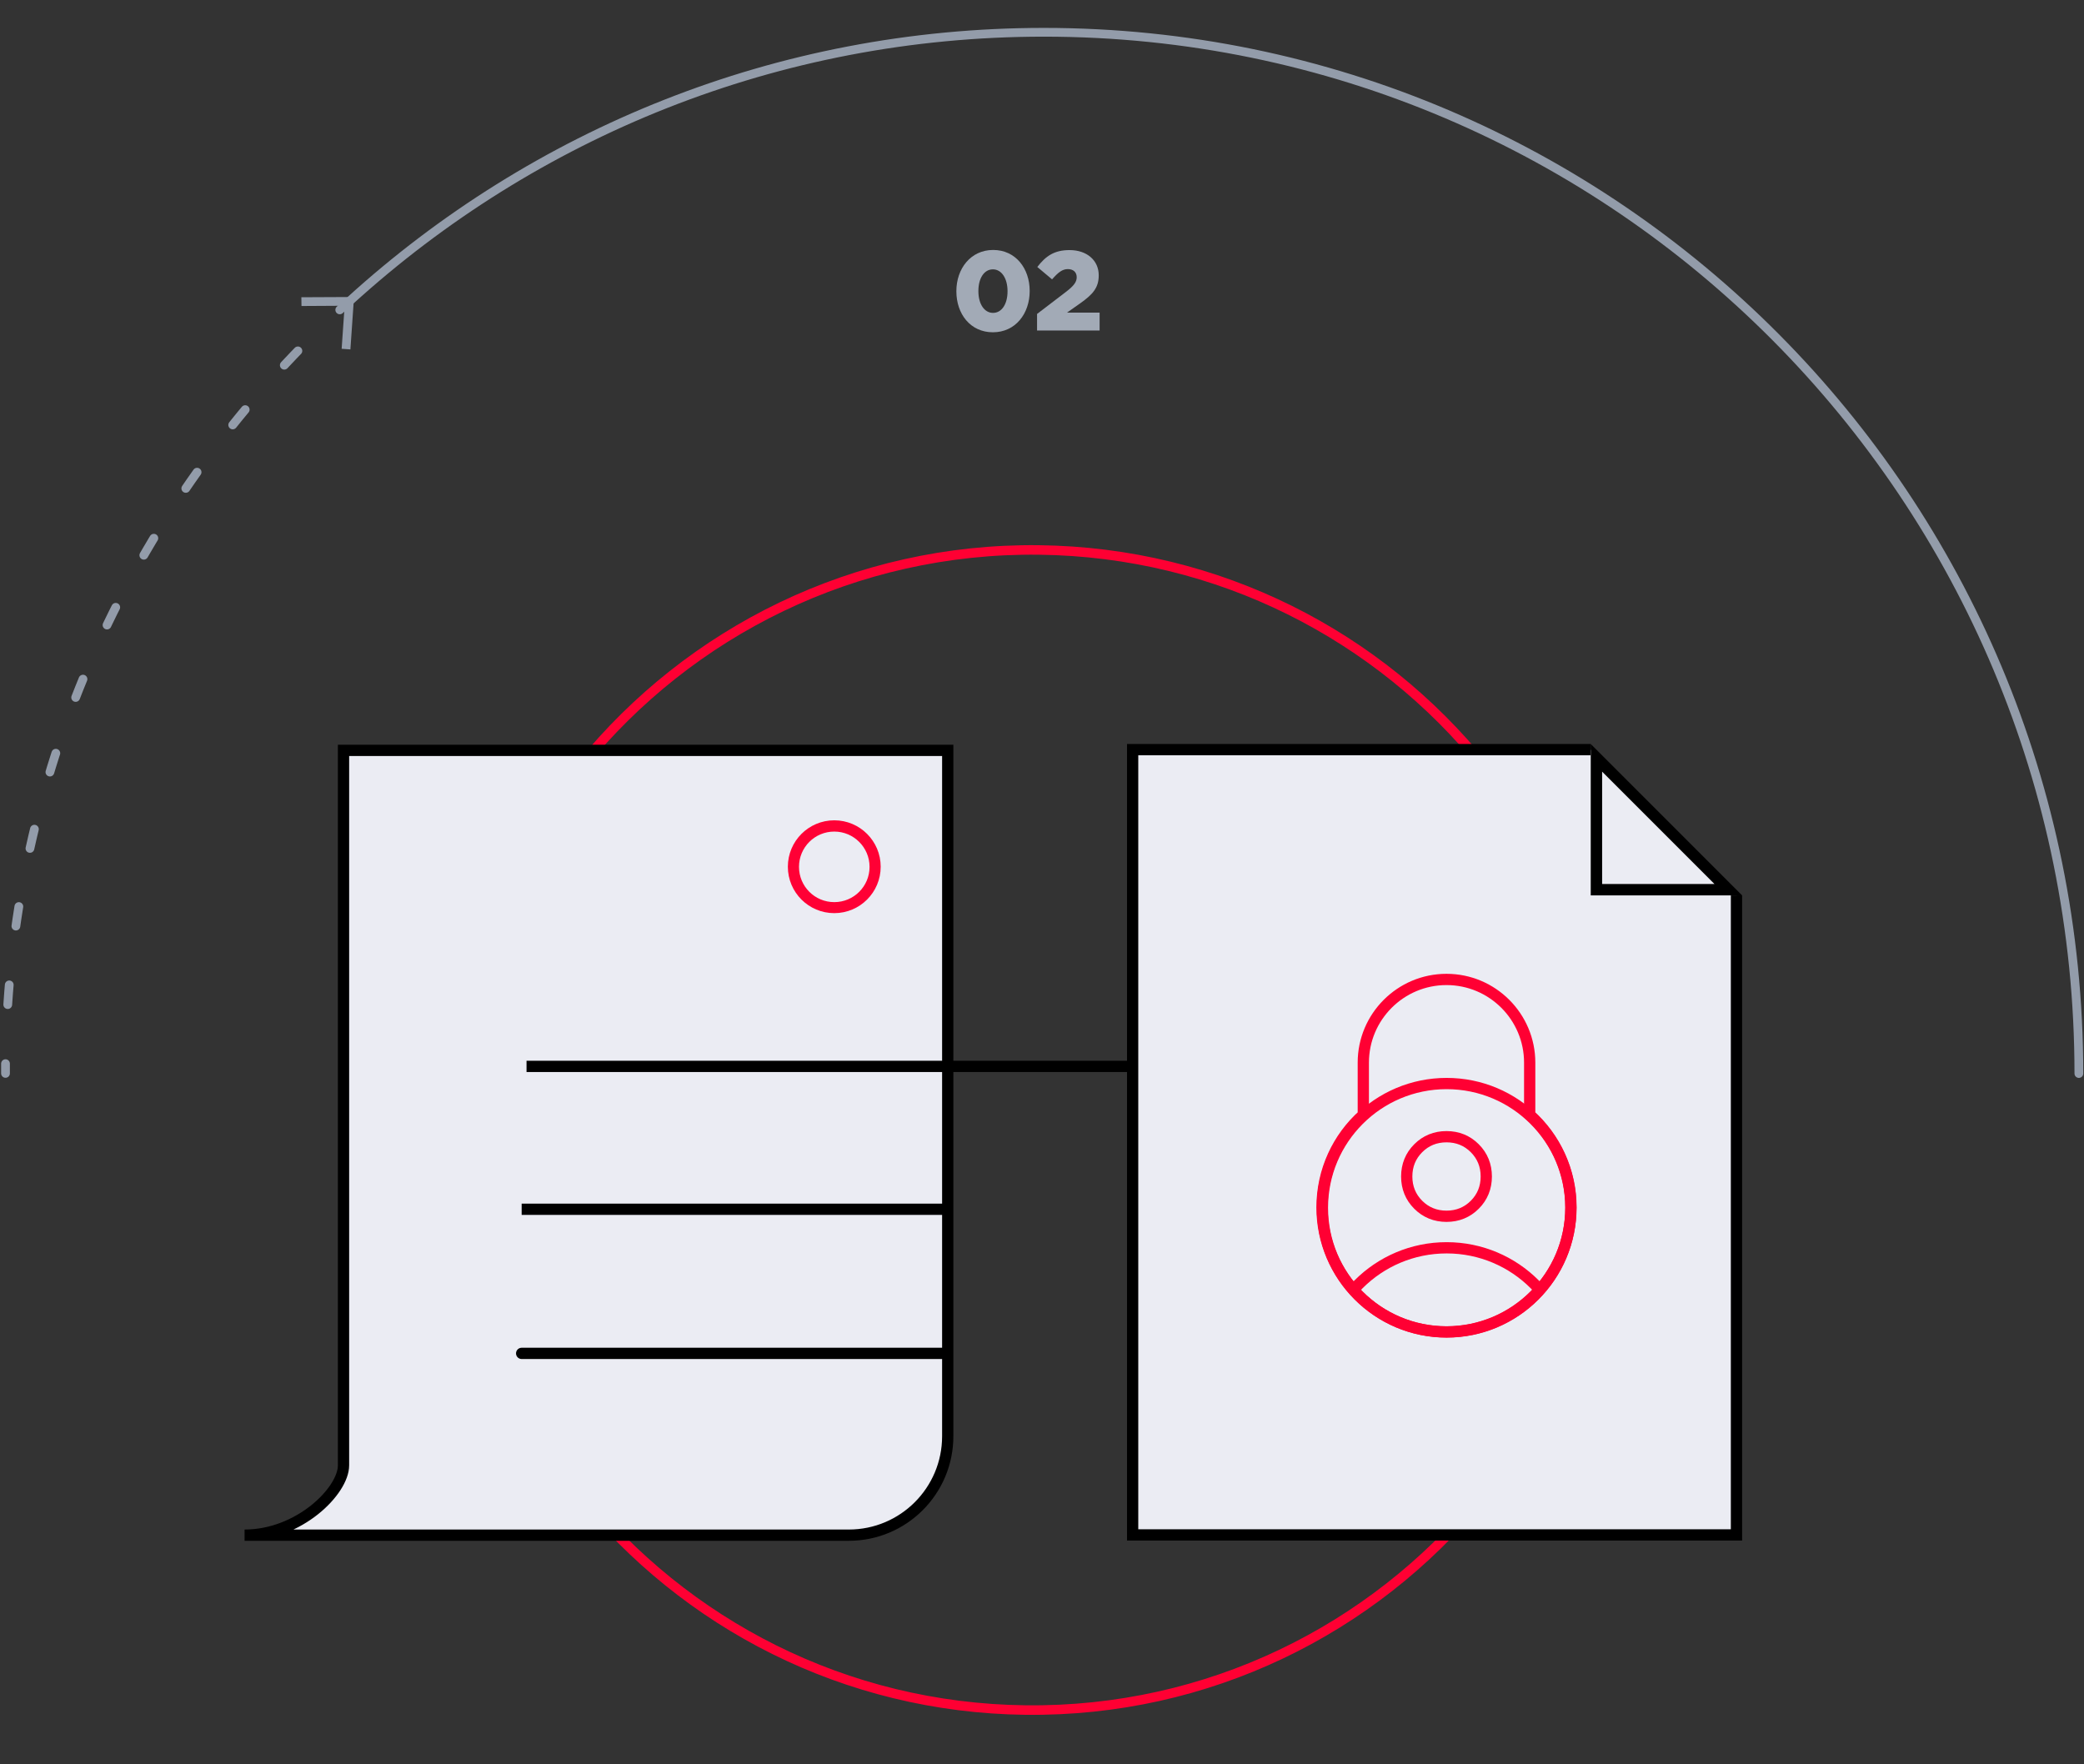<?xml version="1.0" encoding="UTF-8"?><svg id="Ebene_2" xmlns="http://www.w3.org/2000/svg" xmlns:xlink="http://www.w3.org/1999/xlink" viewBox="0 0 166.59 141.02"><rect x="0" y="0" width="166.59" height="141.02" fill="#333333" stroke="none"/><defs><style>.cls-1{fill:#ebecf3;}.cls-1,.cls-2,.cls-3,.cls-4,.cls-5{stroke-width:.9px;}.cls-1,.cls-2,.cls-3,.cls-4,.cls-5,.cls-6,.cls-7,.cls-8{stroke-miterlimit:10;}.cls-1,.cls-3,.cls-5{stroke:#000;}.cls-9{clip-path:url(#clippath);}.cls-10,.cls-2,.cls-3,.cls-4,.cls-5,.cls-6,.cls-7,.cls-8{fill:none;}.cls-10,.cls-11,.cls-12,.cls-13,.cls-14,.cls-15{stroke-width:0px;}.cls-2,.cls-4,.cls-7{stroke:#f03;}.cls-4{stroke-linecap:square;}.cls-5,.cls-6,.cls-7,.cls-8{stroke-linecap:round;}.cls-6,.cls-8{stroke:#939caa;stroke-width:.7px;}.cls-12{fill:#fff;opacity:0;}.cls-13{fill:#a2aab6;}.cls-14{fill:#939caa;}.cls-15{fill:#ff0035;}.cls-7{stroke-width:.76px;}.cls-8{stroke-dasharray:0 0 1.58 4.73;}</style><clipPath id="clippath"><path class="cls-4" d="M122.28,89.1v-4.13h0s0-.02,0-.03c0-3.67-2.98-6.65-6.65-6.65s-6.65,2.98-6.65,6.65c0,.01,0,.02,0,.03v4.14c-2.03,1.82-3.3,4.46-3.3,7.4,0,5.5,4.46,9.95,9.95,9.95s9.95-4.46,9.95-9.95c0-2.94-1.28-5.59-3.31-7.41Z"/></clipPath></defs><g id="Ebene_1-2"><rect class="cls-12" width="166.59" height="141.02"/><path class="cls-13" d="M76.45,23.29v-.02c0-1.79,1.14-3.29,2.94-3.29s2.92,1.48,2.92,3.27v.02c0,1.79-1.13,3.29-2.94,3.29s-2.92-1.48-2.92-3.27ZM80.54,23.29v-.02c0-1.01-.47-1.74-1.17-1.74s-1.16.71-1.16,1.73v.02c0,1.01.47,1.73,1.17,1.73s1.16-.71,1.16-1.72Z"/><path class="cls-13" d="M82.88,25.11l2.37-1.81c.59-.46.82-.76.82-1.14,0-.41-.28-.65-.71-.65s-.76.25-1.26.82l-1.18-.99c.68-.88,1.36-1.35,2.58-1.35,1.38,0,2.33.82,2.33,2.01v.02c0,1.01-.52,1.54-1.46,2.21l-1.08.76h2.61v1.43h-5v-1.32Z"/><path class="cls-7" d="M46.49,61.13c8.62-10.62,21.83-17.34,36.56-17.17,14.4.17,27.19,6.88,35.57,17.28"/><path class="cls-7" d="M118.33,119.78c-8.62,10.47-21.74,17.08-36.35,16.91-14.43-.17-27.25-6.91-35.63-17.35"/><g id="bill"><path id="path_12" class="cls-1" d="M27.46,117.13v-57.15h48.3v54.82c0,4.37-3.54,7.91-7.91,7.91H19.55c4.37,0,7.91-3.54,7.91-5.58Z"/><path id="path_13" class="cls-3" d="M90.67,85.24h-48.58"/></g><polyline class="cls-1" points="138.81 71.57 138.81 122.69 90.54 122.69 90.54 59.92 127.15 59.92"/><line class="cls-3" x1="41.7" y1="96.66" x2="75.52" y2="96.66"/><line class="cls-5" x1="41.7" y1="108.18" x2="75.4" y2="108.18"/><path class="cls-15" d="M66.69,66.47c1.55,0,2.82,1.26,2.82,2.82s-1.26,2.82-2.82,2.82-2.82-1.26-2.82-2.82,1.26-2.82,2.82-2.82M66.69,65.57c-2.05,0-3.71,1.66-3.71,3.71s1.66,3.71,3.71,3.71,3.71-1.66,3.71-3.71-1.66-3.71-3.71-3.71h0Z"/><line class="cls-10" x1="90.73" y1="108.18" x2="124.44" y2="108.18"/><line class="cls-10" x1="90.73" y1="96.66" x2="124.55" y2="96.66"/><line class="cls-10" x1="90.68" y1="85.22" x2="123.92" y2="85.22"/><g class="cls-9"><circle class="cls-2" cx="115.64" cy="109.69" r="9.95"/></g><path class="cls-4" d="M122.28,89.1v-4.13h0s0-.02,0-.03c0-3.67-2.98-6.65-6.65-6.65s-6.65,2.98-6.65,6.65c0,.01,0,.02,0,.03v4.14c-2.03,1.82-3.3,4.46-3.3,7.4,0,5.5,4.46,9.95,9.95,9.95s9.95-4.46,9.95-9.95c0-2.94-1.28-5.59-3.31-7.41Z"/><path class="cls-2" d="M115.63,97.22c-.89,0-1.65-.31-2.26-.92-.61-.61-.92-1.37-.92-2.26s.31-1.65.92-2.26,1.37-.92,2.26-.92,1.65.31,2.26.92.92,1.37.92,2.26-.31,1.65-.92,2.26c-.61.61-1.37.92-2.26.92Z"/><circle class="cls-4" cx="115.64" cy="96.54" r="9.93"/><path class="cls-11" d="M128.07,61.68l8.98,8.98h-8.98v-8.98M127.16,59.47v12.1s12.1,0,12.1,0l-12.1-12.1h0Z"/><path class="cls-6" d="M.44,85.8c0-.26,0-.52,0-.78"/><path class="cls-8" d="M.62,80.3c1.38-21.07,10.62-40,24.83-53.9"/><path class="cls-6" d="M27.16,24.77c.19-.18.38-.35.57-.53"/><polygon class="cls-14" points="28.01 27.93 27.31 27.88 27.55 24.44 24.1 24.46 24.09 23.76 28.3 23.74 28.01 27.93"/><path class="cls-6" d="M28,24.02C42.67,10.69,62.11,2.58,83.44,2.58c45.7,0,82.74,37.26,82.74,83.23"/></g></svg>